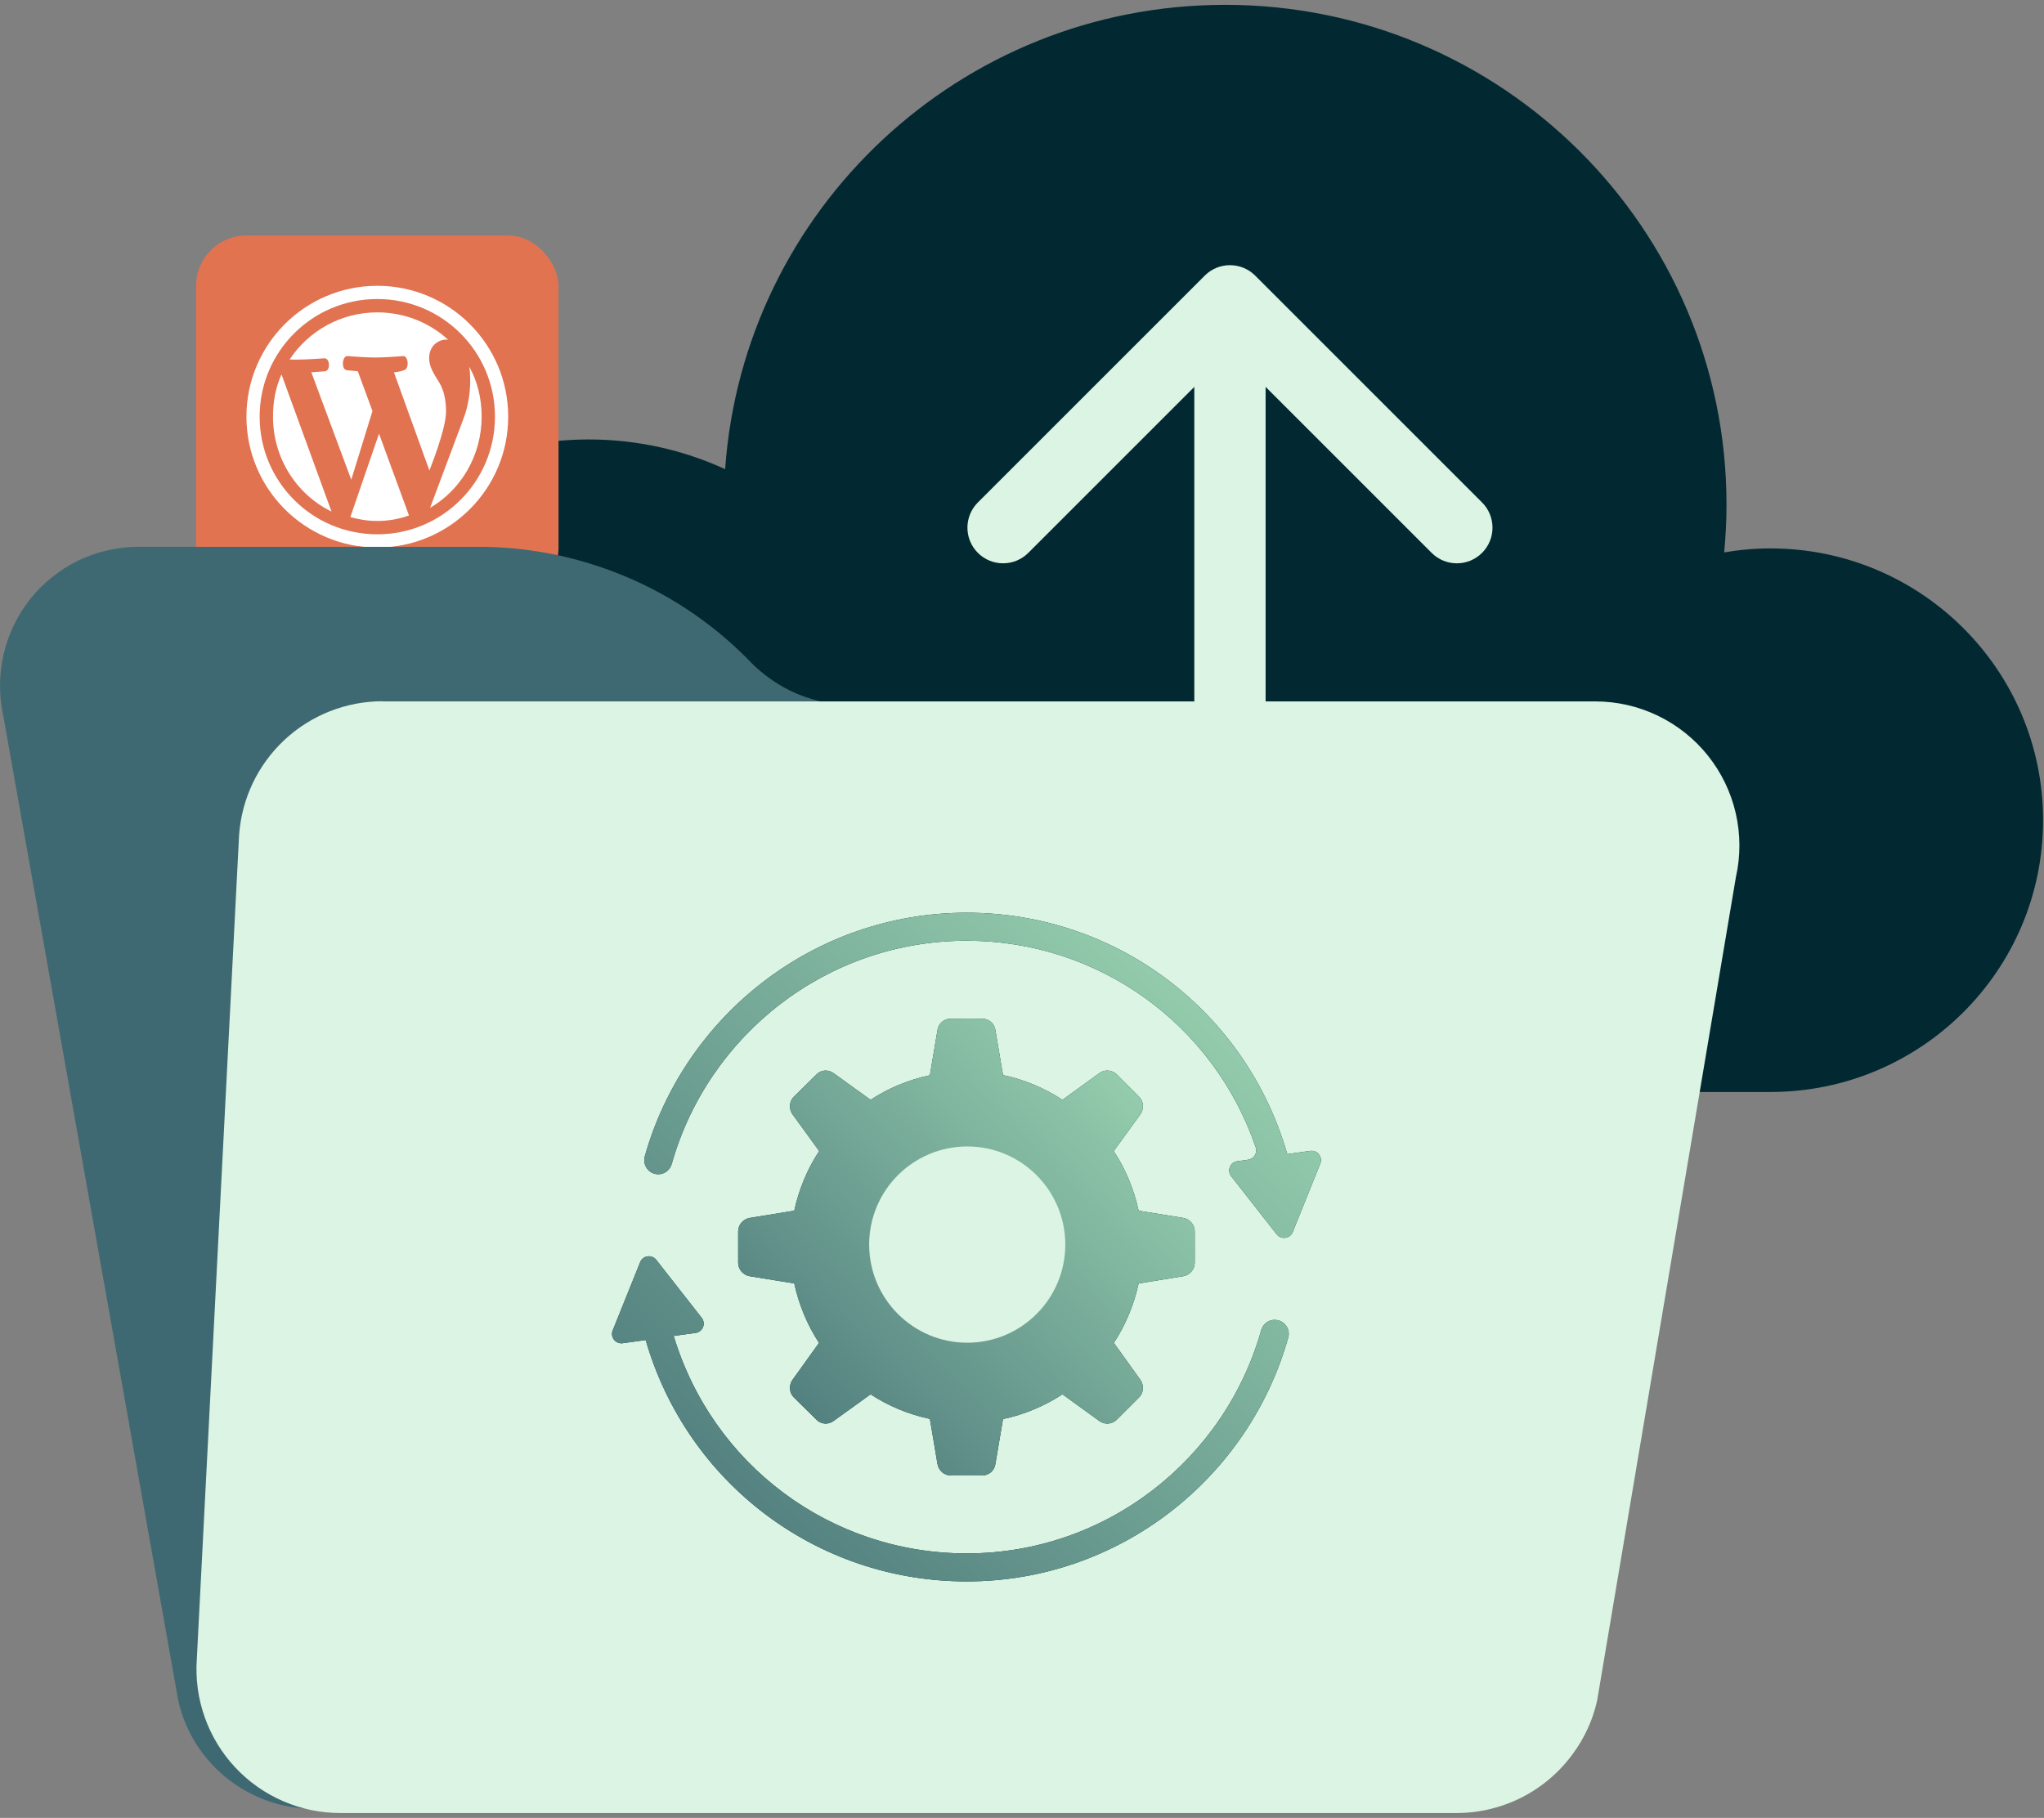 <svg width="344" height="306" viewBox="0 0 344 306" fill="none" xmlns="http://www.w3.org/2000/svg">
<rect x="0" y="0" width="344" height="306" fill="#808080" stroke="none"/>
<path d="M297.957 92.312C295.303 92.312 292.705 92.549 290.173 92.982C290.426 90.336 290.567 87.655 290.567 84.944C290.567 38.479 252.788 0.813 206.185 0.813C161.597 0.813 125.116 35.297 122.037 78.969C115.047 75.768 107.278 73.973 99.085 73.973C68.662 73.973 44 98.561 44 128.893C44 159.225 68.662 183.813 99.085 183.813H297.957C323.3 183.813 343.845 163.33 343.845 138.063C343.845 112.795 323.3 92.312 297.957 92.312Z" fill="#022931"/>
<rect x="33" y="39.637" width="61" height="61" rx="8.472" fill="#E17351"/>
<path d="M85.528 70.137C85.528 57.978 75.66 48.109 63.5 48.109C51.341 48.109 41.473 57.978 41.473 70.137C41.473 82.296 51.341 92.165 63.5 92.165C75.66 92.165 85.528 82.296 85.528 70.137ZM63.5 50.334C74.448 50.334 83.303 59.189 83.303 70.137C83.303 81.085 74.448 89.94 63.5 89.94C52.553 89.94 43.697 81.085 43.697 70.137C43.697 59.189 52.553 50.334 63.5 50.334ZM59.117 80.754L52.398 62.67C53.478 62.604 54.711 62.493 54.711 62.493C55.658 62.383 55.548 60.269 54.579 60.313C54.579 60.313 51.738 60.533 49.887 60.533C49.557 60.533 49.16 60.533 48.742 60.511C51.914 55.731 57.333 52.581 63.5 52.581C68.104 52.581 72.29 54.321 75.418 57.185C74.096 57.009 72.223 57.956 72.223 60.313C72.223 61.767 73.061 63 73.964 64.454C74.647 65.644 75.065 67.141 75.065 69.322C75.065 72.274 72.267 79.191 72.267 79.191L66.298 62.67C67.355 62.604 67.95 62.317 67.95 62.317C68.897 62.207 68.787 59.894 67.84 59.938C67.84 59.938 64.976 60.181 63.126 60.181C61.408 60.181 58.478 59.938 58.478 59.938C57.531 59.894 57.421 62.273 58.368 62.317L60.218 62.493L62.685 69.19L59.117 80.754ZM72.378 85.49L78.127 70.137C78.127 70.137 79.603 66.415 78.986 61.745C80.374 64.256 81.057 67.075 81.057 70.137C81.057 76.657 77.62 82.429 72.378 85.49ZM47.376 63.022L55.791 86.107C49.909 83.244 45.944 77.12 45.944 70.137C45.944 67.582 46.385 65.225 47.376 63.022ZM63.787 73.001L68.831 86.768C67.179 87.363 65.373 87.693 63.5 87.693C61.914 87.693 60.395 87.451 58.963 87.032L63.787 73.001Z" fill="white"/>
<path d="M211.243 46.395C208.899 44.051 205.101 44.051 202.757 46.395L164.574 84.578C162.23 86.921 162.23 90.72 164.574 93.064C166.917 95.407 170.716 95.407 173.059 93.064L207 59.122L240.941 93.064C243.284 95.407 247.083 95.407 249.426 93.064C251.77 90.72 251.77 86.921 249.426 84.578L211.243 46.395ZM207 132.637L213 132.637L213 50.637L207 50.637L201 50.637L201 132.637L207 132.637Z" fill="#DBF4E3"/>
<path d="M52.807 304.461C48.697 304.471 44.657 303.387 41.104 301.321C39.495 300.399 38.005 299.283 36.667 298C33.325 294.831 31.003 290.739 29.998 286.245L0.571 120.586C-0.189 117.199 -0.19 113.686 0.568 110.298C1.326 106.911 2.825 103.734 4.957 100.994C7.148 98.201 9.942 95.939 13.131 94.377C16.318 92.834 19.814 92.035 23.355 92.042H80.443C88.294 92.032 96.08 93.475 103.408 96.297C111.758 99.491 119.337 104.417 125.646 110.751L126.424 111.556C128.294 113.424 130.448 114.983 132.808 116.175C136.28 117.881 140.097 118.769 143.966 118.769H226.25C229.762 118.764 233.229 119.549 236.394 121.069C239.56 122.588 242.342 124.801 244.534 127.544C246.726 130.287 248.271 133.489 249.055 136.912C249.838 140.335 249.84 143.89 249.06 147.313L225.705 286.271C224.529 291.432 221.634 296.041 217.494 299.342C213.354 302.642 208.216 304.438 202.922 304.435L52.807 304.461Z" fill="#3F6972"/>
<path d="M64.42 118.068H268.483C272.12 118.069 275.711 118.888 278.99 120.464C282.268 122.04 285.15 124.333 287.422 127.174C289.695 130.014 291.299 133.329 292.117 136.873C292.935 140.418 292.946 144.101 292.148 147.65L268.794 286.244C268.07 289.511 266.664 292.588 264.668 295.274C262.42 298.346 259.479 300.845 256.084 302.567C252.689 304.289 248.936 305.187 245.129 305.186H57.336C54.004 305.195 50.707 304.516 47.651 303.192C44.594 301.868 41.843 299.928 39.571 297.492C37.298 295.057 35.553 292.178 34.444 289.037C33.335 285.896 32.886 282.56 33.125 279.237L40.235 140.618C40.65 134.488 43.379 128.746 47.87 124.554C52.36 120.363 58.276 118.034 64.42 118.042V118.068Z" fill="#DBF4E3"/>
<path d="M201.07 207.281V212.555C201.07 213.661 200.248 214.625 199.142 214.823L191.628 216.042C190.834 219.672 189.416 223.046 187.46 226.051L191.94 232.29C192.564 233.197 192.479 234.472 191.685 235.238L187.999 238.924C187.176 239.775 185.9 239.86 184.993 239.18L178.812 234.7C175.806 236.656 172.432 238.102 168.803 238.868L167.527 246.41C167.385 247.544 166.421 248.366 165.287 248.366H160.042C158.879 248.366 157.972 247.544 157.773 246.41L156.497 238.839C152.868 238.074 149.494 236.656 146.517 234.7L140.307 239.18C139.4 239.86 138.124 239.775 137.358 238.924L133.616 235.238C132.822 234.472 132.737 233.197 133.36 232.29L137.84 226.051C135.884 223.046 134.466 219.672 133.672 216.042L126.159 214.823C125.053 214.625 124.23 213.661 124.23 212.555V207.281C124.23 206.175 125.053 205.211 126.159 205.013L133.672 203.794C134.466 200.165 135.884 196.762 137.869 193.757L133.36 187.547C132.737 186.64 132.822 185.364 133.616 184.598L137.358 180.912C138.124 180.061 139.4 179.976 140.307 180.657L146.517 185.137C149.494 183.181 152.868 181.763 156.497 180.997L157.773 173.427C157.915 172.292 158.879 171.47 160.042 171.47H165.259C166.421 171.47 167.385 172.292 167.527 173.427L168.803 180.969C172.432 181.734 175.806 183.181 178.812 185.137L184.993 180.657C185.9 179.976 187.176 180.061 187.999 180.912L191.685 184.598C192.479 185.364 192.564 186.64 191.94 187.547L187.431 193.757C189.416 196.762 190.834 200.165 191.628 203.794L199.142 205.013C200.248 205.211 201.07 206.175 201.07 207.281Z" fill="#022931"/>
<path d="M201.07 207.281V212.555C201.07 213.661 200.248 214.625 199.142 214.823L191.628 216.042C190.834 219.672 189.416 223.046 187.46 226.051L191.94 232.29C192.564 233.197 192.479 234.472 191.685 235.238L187.999 238.924C187.176 239.775 185.9 239.86 184.993 239.18L178.812 234.7C175.806 236.656 172.432 238.102 168.803 238.868L167.527 246.41C167.385 247.544 166.421 248.366 165.287 248.366H160.042C158.879 248.366 157.972 247.544 157.773 246.41L156.497 238.839C152.868 238.074 149.494 236.656 146.517 234.7L140.307 239.18C139.4 239.86 138.124 239.775 137.358 238.924L133.616 235.238C132.822 234.472 132.737 233.197 133.36 232.29L137.84 226.051C135.884 223.046 134.466 219.672 133.672 216.042L126.159 214.823C125.053 214.625 124.23 213.661 124.23 212.555V207.281C124.23 206.175 125.053 205.211 126.159 205.013L133.672 203.794C134.466 200.165 135.884 196.762 137.869 193.757L133.36 187.547C132.737 186.64 132.822 185.364 133.616 184.598L137.358 180.912C138.124 180.061 139.4 179.976 140.307 180.657L146.517 185.137C149.494 183.181 152.868 181.763 156.497 180.997L157.773 173.427C157.915 172.292 158.879 171.47 160.042 171.47H165.259C166.421 171.47 167.385 172.292 167.527 173.427L168.803 180.969C172.432 181.734 175.806 183.181 178.812 185.137L184.993 180.657C185.9 179.976 187.176 180.061 187.999 180.912L191.685 184.598C192.479 185.364 192.564 186.64 191.94 187.547L187.431 193.757C189.416 196.762 190.834 200.165 191.628 203.794L199.142 205.013C200.248 205.211 201.07 206.175 201.07 207.281Z" fill="url(#paint0_linear_1239_1212)"/>
<path d="M179.288 209.5C179.288 218.608 171.905 226.019 162.797 226.019C153.66 226.019 146.277 218.608 146.277 209.5C146.277 200.392 153.66 192.98 162.797 192.98C171.905 192.98 179.288 200.392 179.288 209.5Z" fill="#DBF4E3"/>
<path d="M214.516 222.173C216.057 222.173 217.229 223.635 216.813 225.119C210.179 248.801 188.404 266.199 162.686 266.199C137.452 266.199 115.612 249.607 108.667 225.567L104.798 226.104C103.597 226.271 102.664 225.077 103.116 223.951L107.74 212.456C108.194 211.328 109.699 211.115 110.448 212.071L118.096 221.832C118.847 222.791 118.275 224.204 117.067 224.37L113.381 224.876C119.917 246.559 139.777 261.485 162.686 261.485C186.253 261.485 206.153 245.567 212.254 223.92C212.543 222.895 213.451 222.173 214.516 222.173ZM222.192 195.885L217.568 207.38C217.114 208.508 215.61 208.722 214.86 207.765L207.213 198.005C206.461 197.045 207.034 195.632 208.241 195.466L210.046 195.218C211.025 195.084 211.665 194.084 211.346 193.15C204.275 172.451 184.92 158.351 162.686 158.351C139.118 158.351 119.157 174.27 113.054 195.918C112.765 196.942 111.858 197.663 110.794 197.663C109.21 197.663 108.094 196.139 108.524 194.615C115.194 170.985 136.974 153.637 162.686 153.637C187.888 153.637 209.728 170.229 216.641 194.269L220.51 193.732C221.712 193.565 222.645 194.76 222.192 195.885Z" fill="#022931"/>
<path d="M214.516 222.173C216.057 222.173 217.229 223.635 216.813 225.119C210.179 248.801 188.404 266.199 162.686 266.199C137.452 266.199 115.612 249.607 108.667 225.567L104.798 226.104C103.597 226.271 102.664 225.077 103.116 223.951L107.74 212.456C108.194 211.328 109.699 211.115 110.448 212.071L118.096 221.832C118.847 222.791 118.275 224.204 117.067 224.37L113.381 224.876C119.917 246.559 139.777 261.485 162.686 261.485C186.253 261.485 206.153 245.567 212.254 223.92C212.543 222.895 213.451 222.173 214.516 222.173ZM222.192 195.885L217.568 207.38C217.114 208.508 215.61 208.722 214.86 207.765L207.213 198.005C206.461 197.045 207.034 195.632 208.241 195.466L210.046 195.218C211.025 195.084 211.665 194.084 211.346 193.15C204.275 172.451 184.92 158.351 162.686 158.351C139.118 158.351 119.157 174.27 113.054 195.918C112.765 196.942 111.858 197.663 110.794 197.663C109.21 197.663 108.094 196.139 108.524 194.615C115.194 170.985 136.974 153.637 162.686 153.637C187.888 153.637 209.728 170.229 216.641 194.269L220.51 193.732C221.712 193.565 222.645 194.76 222.192 195.885Z" fill="url(#paint1_linear_1239_1212)"/>
<defs>
<linearGradient id="paint0_linear_1239_1212" x1="215.174" y1="171.895" x2="124.433" y2="261.075" gradientUnits="userSpaceOnUse">
<stop stop-color="#A9E5BB"/>
<stop offset="1" stop-color="#3F6972"/>
</linearGradient>
<linearGradient id="paint1_linear_1239_1212" x1="244.208" y1="154.259" x2="111.475" y2="292.63" gradientUnits="userSpaceOnUse">
<stop stop-color="#A9E5BB"/>
<stop offset="1" stop-color="#3F6972"/>
</linearGradient>
</defs>
</svg>
